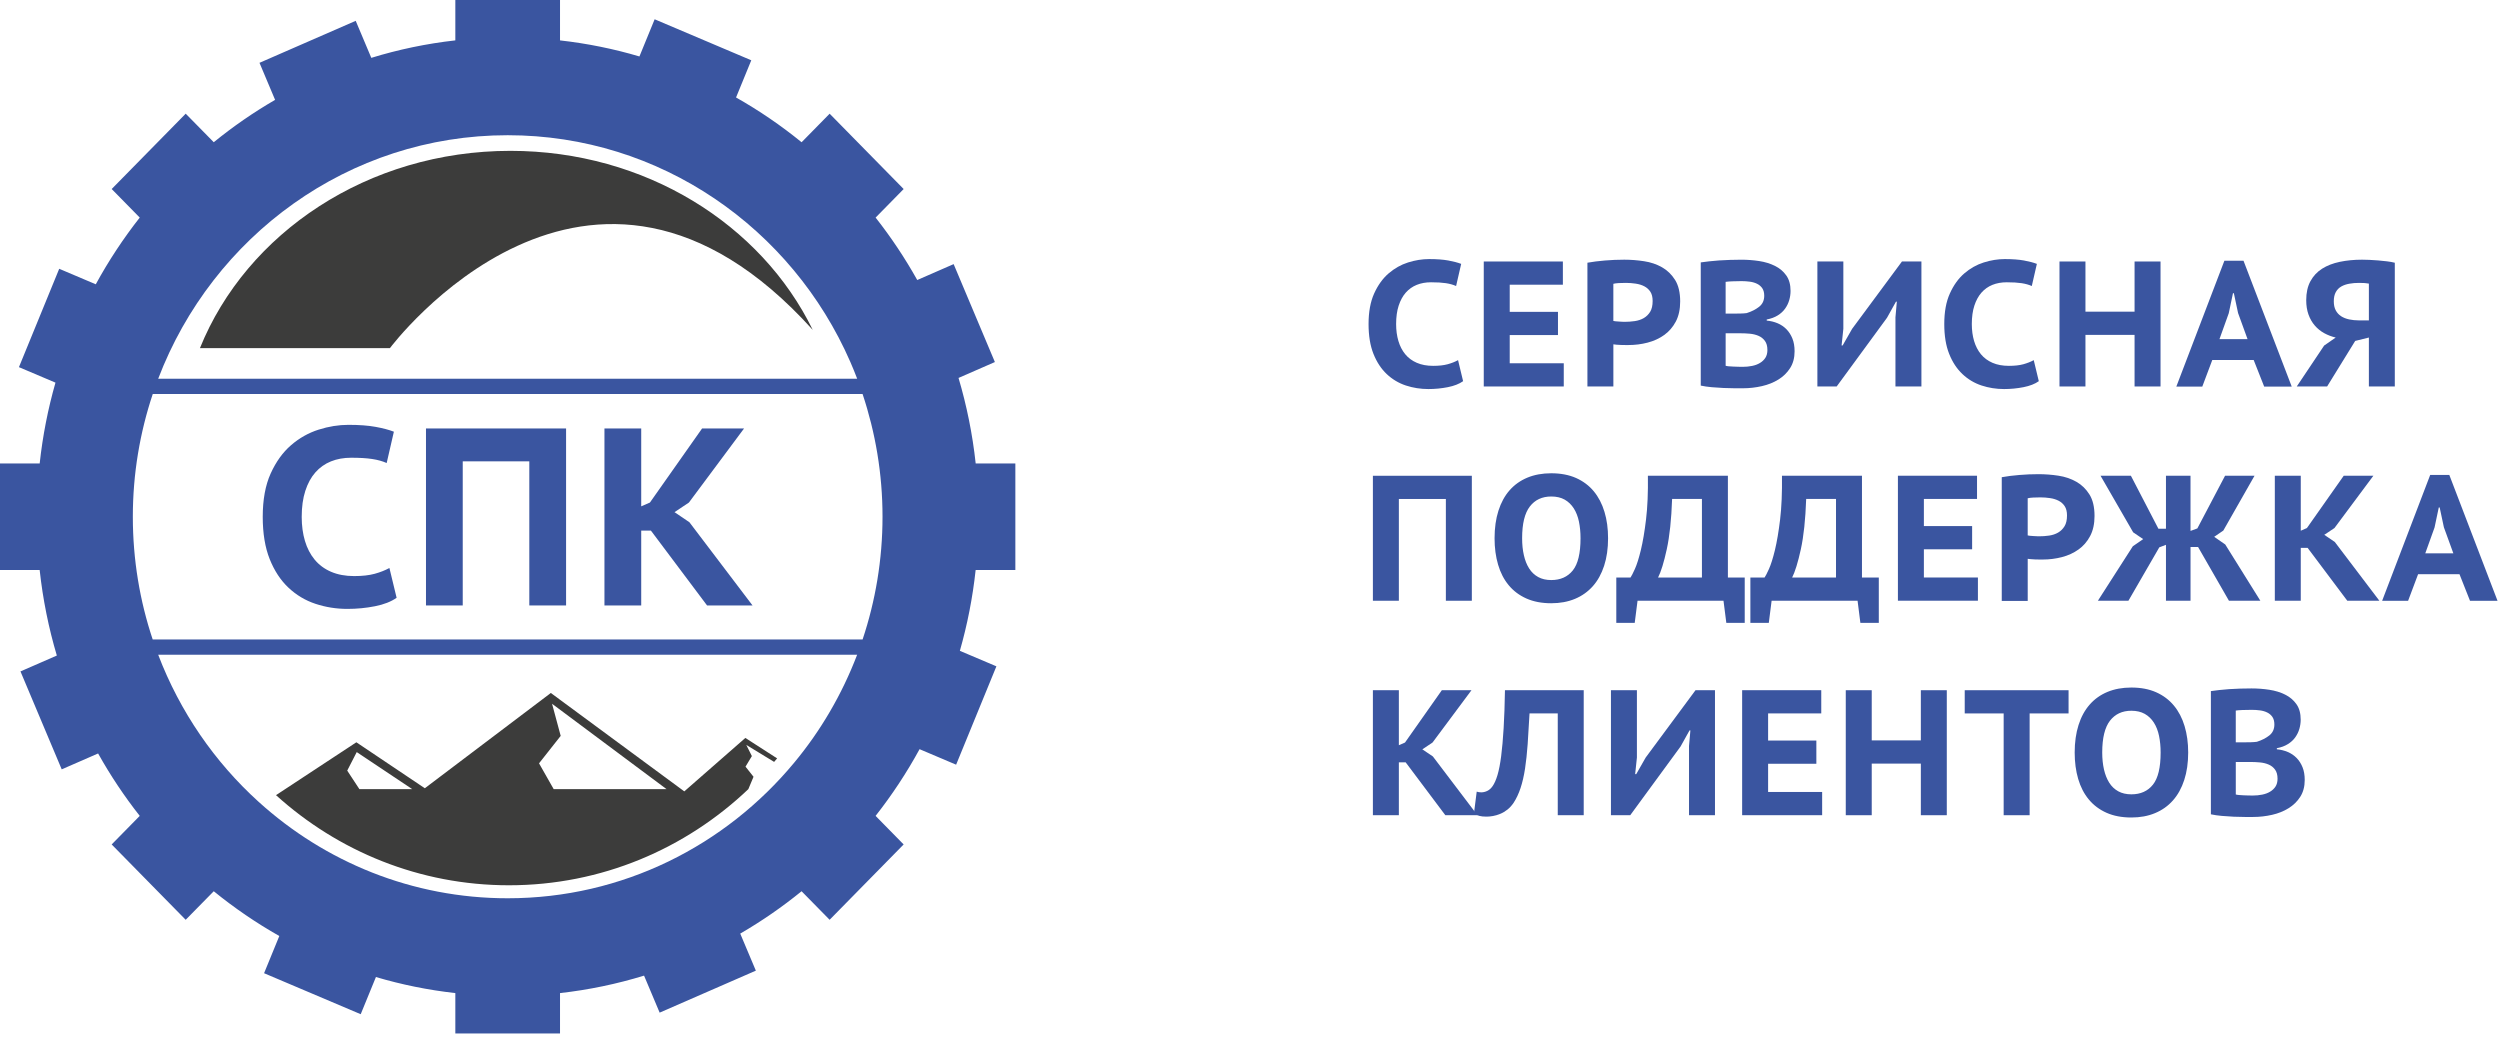 <?xml version="1.0" encoding="UTF-8"?> <svg xmlns="http://www.w3.org/2000/svg" width="127" height="53" viewBox="0 0 127 53" fill="none"> <path d="M74.326 19.364C74.129 19.504 73.871 19.604 73.55 19.668C73.23 19.731 72.9 19.764 72.561 19.764C72.164 19.764 71.782 19.703 71.416 19.583C71.051 19.462 70.727 19.268 70.445 19.002C70.164 18.736 69.939 18.395 69.772 17.977C69.606 17.56 69.523 17.056 69.523 16.463C69.523 15.846 69.618 15.327 69.808 14.907C69.999 14.486 70.242 14.148 70.539 13.891C70.837 13.634 71.166 13.448 71.528 13.333C71.891 13.219 72.247 13.161 72.597 13.161C72.984 13.161 73.309 13.185 73.573 13.233C73.837 13.282 74.056 13.339 74.228 13.405L73.97 14.53C73.822 14.464 73.648 14.415 73.449 14.385C73.25 14.355 72.999 14.34 72.696 14.34C72.429 14.34 72.187 14.384 71.97 14.471C71.753 14.559 71.568 14.691 71.413 14.866C71.259 15.041 71.139 15.263 71.052 15.528C70.966 15.794 70.923 16.105 70.923 16.462C70.923 16.776 70.962 17.064 71.039 17.324C71.117 17.584 71.232 17.808 71.387 17.996C71.541 18.184 71.737 18.328 71.975 18.431C72.213 18.534 72.489 18.585 72.804 18.585C73.095 18.585 73.341 18.558 73.539 18.504C73.737 18.45 73.915 18.38 74.069 18.295L74.326 19.364Z" fill="#3A55A0"></path> <path d="M75.375 13.284H79.394V14.463H76.694V15.842H79.145V17.021H76.694V18.454H79.439V19.633H75.375V13.284Z" fill="#3A55A0"></path> <path d="M80.64 13.346C80.907 13.298 81.204 13.26 81.531 13.233C81.857 13.206 82.184 13.192 82.511 13.192C82.843 13.192 83.179 13.218 83.518 13.27C83.856 13.321 84.16 13.424 84.431 13.578C84.701 13.732 84.922 13.947 85.095 14.222C85.267 14.498 85.353 14.862 85.353 15.315C85.353 15.714 85.279 16.054 85.131 16.335C84.982 16.616 84.784 16.845 84.538 17.02C84.291 17.196 84.01 17.325 83.696 17.406C83.38 17.488 83.057 17.528 82.725 17.528C82.695 17.528 82.645 17.528 82.573 17.528C82.502 17.528 82.427 17.527 82.347 17.524C82.266 17.521 82.191 17.517 82.12 17.511C82.048 17.505 81.995 17.499 81.959 17.492V19.633H80.641V13.346H80.64ZM82.6 14.371C82.475 14.371 82.355 14.374 82.239 14.38C82.123 14.386 82.03 14.399 81.958 14.417V16.304C81.981 16.31 82.02 16.316 82.074 16.322C82.128 16.328 82.184 16.333 82.244 16.335C82.303 16.339 82.358 16.341 82.409 16.345C82.459 16.348 82.499 16.349 82.529 16.349C82.701 16.349 82.873 16.337 83.046 16.312C83.218 16.287 83.371 16.236 83.505 16.158C83.638 16.08 83.746 15.972 83.83 15.837C83.913 15.7 83.954 15.517 83.954 15.288C83.954 15.094 83.915 14.939 83.839 14.821C83.761 14.703 83.659 14.611 83.531 14.544C83.403 14.477 83.258 14.433 83.095 14.409C82.931 14.384 82.766 14.371 82.6 14.371Z" fill="#3A55A0"></path> <path d="M90.96 14.779C90.96 14.937 90.938 15.092 90.893 15.247C90.849 15.4 90.779 15.544 90.684 15.677C90.59 15.81 90.465 15.926 90.31 16.022C90.156 16.119 89.968 16.188 89.749 16.231V16.286C89.945 16.304 90.129 16.349 90.301 16.421C90.474 16.494 90.623 16.595 90.751 16.725C90.879 16.856 90.98 17.013 91.054 17.198C91.129 17.382 91.165 17.598 91.165 17.846C91.165 18.178 91.089 18.463 90.938 18.699C90.787 18.935 90.59 19.128 90.345 19.279C90.102 19.43 89.823 19.543 89.507 19.615C89.192 19.687 88.872 19.724 88.546 19.724C88.439 19.724 88.297 19.724 88.122 19.724C87.947 19.724 87.76 19.72 87.561 19.71C87.362 19.701 87.16 19.688 86.955 19.67C86.75 19.651 86.565 19.625 86.398 19.588V13.33C86.523 13.311 86.665 13.293 86.822 13.276C86.979 13.257 87.148 13.242 87.329 13.23C87.511 13.218 87.696 13.209 87.886 13.203C88.077 13.197 88.266 13.193 88.457 13.193C88.765 13.193 89.068 13.216 89.365 13.261C89.663 13.307 89.93 13.389 90.167 13.507C90.405 13.625 90.596 13.786 90.742 13.992C90.888 14.196 90.96 14.459 90.96 14.779ZM88.109 15.931C88.198 15.931 88.303 15.93 88.425 15.927C88.546 15.924 88.649 15.917 88.732 15.905C88.982 15.827 89.192 15.719 89.365 15.583C89.537 15.447 89.623 15.261 89.623 15.025C89.623 14.868 89.59 14.741 89.525 14.645C89.459 14.548 89.372 14.472 89.262 14.418C89.151 14.363 89.028 14.327 88.892 14.309C88.755 14.291 88.616 14.281 88.473 14.281C88.3 14.281 88.143 14.285 88.001 14.291C87.858 14.296 87.745 14.306 87.662 14.318V15.932H88.109V15.931ZM88.528 18.635C88.693 18.635 88.853 18.62 89.004 18.589C89.156 18.559 89.29 18.509 89.405 18.439C89.521 18.37 89.613 18.282 89.681 18.177C89.749 18.071 89.784 17.939 89.784 17.782C89.784 17.588 89.743 17.434 89.659 17.32C89.576 17.205 89.468 17.119 89.334 17.061C89.201 17.004 89.052 16.967 88.888 16.952C88.725 16.937 88.56 16.93 88.394 16.93H87.663V18.581C87.699 18.593 87.75 18.602 87.819 18.608C87.886 18.614 87.962 18.619 88.046 18.622C88.129 18.626 88.214 18.628 88.3 18.631C88.386 18.633 88.462 18.635 88.528 18.635Z" fill="#3A55A0"></path> <path d="M96.288 16.132L96.359 15.325H96.315L95.861 16.141L93.303 19.633H92.323V13.284H93.642V16.704L93.553 17.548H93.607L94.088 16.704L96.619 13.284H97.608V19.633H96.289V16.132H96.288Z" fill="#3A55A0"></path> <path d="M103.571 19.364C103.375 19.504 103.117 19.604 102.796 19.668C102.475 19.731 102.145 19.764 101.807 19.764C101.409 19.764 101.027 19.703 100.662 19.583C100.297 19.462 99.972 19.268 99.691 19.002C99.409 18.736 99.184 18.395 99.018 17.977C98.851 17.56 98.769 17.056 98.769 16.463C98.769 15.846 98.863 15.327 99.054 14.907C99.244 14.486 99.487 14.148 99.784 13.891C100.082 13.634 100.411 13.448 100.774 13.333C101.136 13.219 101.492 13.161 101.843 13.161C102.229 13.161 102.554 13.185 102.818 13.233C103.082 13.282 103.301 13.339 103.473 13.405L103.215 14.53C103.067 14.464 102.893 14.415 102.694 14.385C102.495 14.355 102.244 14.34 101.941 14.34C101.674 14.34 101.432 14.384 101.215 14.471C100.998 14.559 100.813 14.691 100.658 14.866C100.504 15.041 100.384 15.263 100.297 15.528C100.211 15.794 100.168 16.105 100.168 16.462C100.168 16.776 100.207 17.064 100.284 17.324C100.362 17.584 100.477 17.808 100.632 17.996C100.787 18.184 100.983 18.328 101.22 18.431C101.458 18.534 101.734 18.585 102.049 18.585C102.34 18.585 102.586 18.558 102.784 18.504C102.983 18.449 103.16 18.38 103.314 18.295L103.571 19.364Z" fill="#3A55A0"></path> <path d="M108.436 17.012H105.941V19.633H104.622V13.284H105.941V15.833H108.436V13.284H109.755V19.633H108.436V17.012Z" fill="#3A55A0"></path> <path d="M114.487 18.288H112.384L111.876 19.64H110.557L112.999 13.245H113.97L116.42 19.64H115.021L114.487 18.288ZM112.749 17.227H114.175L113.694 15.903L113.48 14.896H113.435L113.221 15.912L112.749 17.227Z" fill="#3A55A0"></path> <path d="M121.658 19.632H120.339V17.147L119.644 17.319L118.218 19.632H116.676L118.066 17.555L118.654 17.147C118.446 17.099 118.251 17.024 118.07 16.925C117.889 16.825 117.73 16.697 117.593 16.539C117.456 16.382 117.35 16.196 117.272 15.981C117.195 15.767 117.156 15.523 117.156 15.251C117.156 14.871 117.227 14.548 117.37 14.286C117.513 14.022 117.71 13.811 117.963 13.65C118.215 13.49 118.515 13.374 118.863 13.301C119.211 13.229 119.586 13.192 119.99 13.192C120.097 13.192 120.222 13.196 120.364 13.201C120.507 13.207 120.654 13.216 120.805 13.229C120.956 13.241 121.106 13.256 121.255 13.275C121.404 13.293 121.537 13.317 121.656 13.347V19.632H121.658ZM119.84 14.371C119.667 14.371 119.504 14.384 119.35 14.412C119.195 14.439 119.058 14.486 118.94 14.552C118.821 14.619 118.727 14.714 118.659 14.838C118.59 14.962 118.557 15.118 118.557 15.306C118.557 15.487 118.589 15.64 118.655 15.764C118.72 15.887 118.811 15.987 118.927 16.063C119.043 16.138 119.179 16.192 119.337 16.226C119.494 16.259 119.662 16.276 119.84 16.276H120.339V14.407C120.268 14.394 120.196 14.385 120.125 14.379C120.053 14.374 119.958 14.371 119.84 14.371Z" fill="#3A55A0"></path> <path d="M73.45 25.348H71.062V30.518H69.743V24.169H74.769V30.518H73.45V25.348Z" fill="#3A55A0"></path> <path d="M75.924 27.344C75.924 26.823 75.989 26.358 76.12 25.946C76.251 25.536 76.439 25.189 76.686 24.908C76.932 24.627 77.234 24.413 77.591 24.264C77.948 24.116 78.351 24.042 78.803 24.042C79.284 24.042 79.704 24.123 80.064 24.282C80.423 24.443 80.724 24.668 80.964 24.958C81.204 25.248 81.385 25.596 81.507 26.001C81.63 26.406 81.69 26.854 81.69 27.344C81.69 27.864 81.623 28.33 81.49 28.74C81.356 29.152 81.165 29.498 80.915 29.779C80.665 30.059 80.362 30.275 80.006 30.423C79.649 30.571 79.249 30.645 78.803 30.645C78.322 30.645 77.901 30.564 77.542 30.404C77.182 30.244 76.882 30.019 76.642 29.729C76.401 29.439 76.221 29.09 76.103 28.685C75.984 28.281 75.924 27.833 75.924 27.344ZM77.324 27.344C77.324 27.658 77.353 27.946 77.413 28.206C77.472 28.466 77.561 28.69 77.68 28.877C77.798 29.065 77.952 29.21 78.139 29.313C78.326 29.416 78.547 29.467 78.803 29.467C79.271 29.467 79.637 29.304 79.899 28.977C80.16 28.651 80.291 28.106 80.291 27.345C80.291 27.042 80.264 26.761 80.211 26.501C80.157 26.241 80.069 26.015 79.948 25.825C79.826 25.635 79.672 25.487 79.485 25.38C79.297 25.275 79.07 25.222 78.803 25.222C78.339 25.222 77.977 25.391 77.716 25.73C77.454 26.069 77.324 26.606 77.324 27.344Z" fill="#3A55A0"></path> <path d="M88.633 31.642H87.697L87.554 30.518H83.187L83.044 31.642H82.108V29.338H82.83C82.878 29.272 82.952 29.126 83.053 28.903C83.154 28.679 83.255 28.358 83.356 27.941C83.457 27.524 83.545 27.005 83.619 26.385C83.694 25.765 83.725 25.026 83.713 24.167H87.777V29.337H88.632V31.642H88.633ZM86.458 29.338V25.347H84.943C84.907 26.387 84.817 27.24 84.671 27.905C84.526 28.57 84.379 29.048 84.23 29.338H86.458Z" fill="#3A55A0"></path> <path d="M95.443 31.642H94.507L94.365 30.518H89.998L89.855 31.642H88.919V29.338H89.641C89.688 29.272 89.763 29.126 89.864 28.903C89.964 28.679 90.066 28.358 90.167 27.941C90.267 27.524 90.356 27.005 90.43 26.385C90.504 25.765 90.535 25.026 90.524 24.167H94.588V29.337H95.443V31.642H95.443ZM93.269 29.338V25.347H91.754C91.718 26.387 91.628 27.24 91.482 27.905C91.336 28.57 91.189 29.048 91.041 29.338H93.269Z" fill="#3A55A0"></path> <path d="M96.414 24.167H100.433V25.346H97.733V26.725H100.184V27.904H97.733V29.337H100.478V30.516H96.414V24.167Z" fill="#3A55A0"></path> <path d="M101.688 24.242C101.956 24.194 102.253 24.155 102.579 24.129C102.906 24.101 103.233 24.088 103.559 24.088C103.892 24.088 104.228 24.114 104.566 24.165C104.905 24.217 105.209 24.32 105.479 24.474C105.75 24.627 105.971 24.843 106.143 25.118C106.316 25.393 106.402 25.757 106.402 26.211C106.402 26.61 106.328 26.95 106.179 27.231C106.031 27.512 105.833 27.741 105.586 27.916C105.34 28.091 105.059 28.22 104.744 28.302C104.429 28.383 104.106 28.424 103.773 28.424C103.744 28.424 103.693 28.424 103.622 28.424C103.551 28.424 103.475 28.422 103.395 28.42C103.315 28.416 103.239 28.412 103.168 28.406C103.097 28.401 103.043 28.395 103.008 28.388V30.529H101.689V24.242H101.688ZM103.649 25.267C103.524 25.267 103.404 25.27 103.288 25.276C103.172 25.282 103.079 25.294 103.007 25.312V27.199C103.031 27.205 103.069 27.212 103.123 27.218C103.177 27.223 103.234 27.228 103.293 27.231C103.353 27.234 103.408 27.237 103.458 27.24C103.509 27.243 103.549 27.244 103.578 27.244C103.751 27.244 103.923 27.233 104.095 27.208C104.268 27.183 104.42 27.132 104.554 27.054C104.687 26.976 104.796 26.868 104.879 26.732C104.963 26.596 105.004 26.413 105.004 26.183C105.004 25.99 104.965 25.834 104.888 25.716C104.811 25.598 104.709 25.506 104.581 25.439C104.453 25.373 104.308 25.328 104.144 25.304C103.98 25.279 103.815 25.267 103.649 25.267Z" fill="#3A55A0"></path> <path d="M110.03 24.168H111.278V26.971L111.625 26.844L113.033 24.168H114.53L112.944 26.953L112.481 27.27L113.043 27.66L114.825 30.517H113.23L111.662 27.787H111.279V30.517H110.031V27.677L109.692 27.805L108.124 30.517H106.573L108.347 27.751L108.873 27.387L108.365 27.042L106.707 24.167H108.249L109.648 26.861H110.031V24.168H110.03Z" fill="#3A55A0"></path> <path d="M117.227 27.831H116.879V30.516H115.561V24.167H116.879V26.961L117.191 26.825L119.062 24.167H120.568L118.59 26.825L118.073 27.169L118.608 27.532L120.871 30.516H119.241L117.227 27.831Z" fill="#3A55A0"></path> <path d="M124.942 29.17H122.839L122.331 30.522H121.012L123.454 24.127H124.425L126.875 30.522H125.477L124.942 29.17ZM123.204 28.109H124.63L124.149 26.785L123.935 25.778H123.89L123.676 26.794L123.204 28.109Z" fill="#3A55A0"></path> <path d="M71.409 38.728H71.062V41.413H69.743V35.063H71.062V37.857L71.374 37.721L73.245 35.063H74.751L72.772 37.721L72.255 38.066L72.79 38.428L75.054 41.413H73.423L71.409 38.728Z" fill="#3A55A0"></path> <path d="M79.135 36.242H77.7C77.67 36.817 77.638 37.335 77.606 37.798C77.573 38.261 77.528 38.677 77.472 39.046C77.415 39.415 77.34 39.743 77.245 40.03C77.15 40.317 77.031 40.57 76.888 40.788C76.793 40.926 76.688 41.041 76.572 41.132C76.456 41.222 76.336 41.294 76.211 41.344C76.086 41.396 75.964 41.433 75.846 41.453C75.727 41.474 75.617 41.485 75.516 41.485C75.362 41.485 75.241 41.472 75.155 41.448C75.068 41.424 74.975 41.388 74.874 41.34L75.017 40.215C75.082 40.239 75.16 40.251 75.249 40.251C75.35 40.251 75.451 40.227 75.552 40.179C75.653 40.131 75.742 40.052 75.819 39.943C75.914 39.81 75.999 39.62 76.073 39.372C76.147 39.124 76.209 38.802 76.26 38.406C76.311 38.01 76.352 37.536 76.385 36.986C76.418 36.436 76.44 35.795 76.452 35.063H80.453V41.413H79.134V36.242H79.135Z" fill="#3A55A0"></path> <path d="M85.801 37.911L85.872 37.104H85.828L85.374 37.92L82.816 41.413H81.836V35.063H83.155V38.483L83.066 39.327H83.12L83.601 38.483L86.132 35.063H87.121V41.413H85.802V37.911H85.801Z" fill="#3A55A0"></path> <path d="M88.501 35.062H92.52V36.241H89.82V37.62H92.271V38.799H89.82V40.232H92.565V41.412H88.501V35.062Z" fill="#3A55A0"></path> <path d="M97.579 38.791H95.084V41.413H93.765V35.063H95.084V37.612H97.579V35.063H98.897V41.413H97.579V38.791Z" fill="#3A55A0"></path> <path d="M105.084 36.242H103.105V41.413H101.786V36.242H99.808V35.063H105.083V36.242H105.084Z" fill="#3A55A0"></path> <path d="M105.394 38.228C105.394 37.708 105.459 37.243 105.59 36.831C105.72 36.42 105.909 36.074 106.156 35.793C106.402 35.512 106.704 35.297 107.06 35.149C107.417 35.001 107.821 34.927 108.272 34.927C108.753 34.927 109.174 35.007 109.533 35.167C109.893 35.327 110.193 35.553 110.433 35.843C110.674 36.133 110.856 36.481 110.977 36.886C111.099 37.291 111.16 37.739 111.16 38.228C111.16 38.749 111.093 39.214 110.959 39.625C110.825 40.036 110.634 40.382 110.384 40.663C110.135 40.944 109.832 41.16 109.475 41.307C109.118 41.456 108.718 41.529 108.272 41.529C107.791 41.529 107.371 41.449 107.011 41.289C106.652 41.129 106.352 40.904 106.111 40.613C105.87 40.323 105.691 39.975 105.572 39.57C105.453 39.165 105.394 38.718 105.394 38.228ZM106.793 38.228C106.793 38.543 106.823 38.83 106.882 39.09C106.942 39.351 107.031 39.574 107.149 39.762C107.268 39.95 107.421 40.095 107.608 40.198C107.795 40.301 108.017 40.352 108.272 40.352C108.741 40.352 109.107 40.189 109.368 39.862C109.63 39.535 109.76 38.991 109.76 38.229C109.76 37.927 109.733 37.646 109.68 37.386C109.626 37.125 109.539 36.9 109.417 36.71C109.296 36.52 109.141 36.371 108.954 36.265C108.767 36.16 108.539 36.106 108.272 36.106C107.808 36.106 107.447 36.276 107.185 36.614C106.924 36.953 106.793 37.49 106.793 38.228Z" fill="#3A55A0"></path> <path d="M116.875 36.558C116.875 36.715 116.853 36.87 116.808 37.025C116.764 37.179 116.694 37.322 116.599 37.456C116.505 37.589 116.38 37.704 116.225 37.8C116.071 37.897 115.883 37.967 115.663 38.009V38.064C115.86 38.082 116.044 38.127 116.216 38.2C116.389 38.272 116.538 38.373 116.666 38.504C116.794 38.634 116.895 38.791 116.969 38.976C117.044 39.16 117.08 39.377 117.08 39.624C117.08 39.957 117.004 40.241 116.853 40.477C116.702 40.713 116.505 40.906 116.26 41.057C116.017 41.209 115.738 41.321 115.423 41.393C115.107 41.465 114.787 41.502 114.461 41.502C114.354 41.502 114.212 41.502 114.037 41.502C113.862 41.502 113.675 41.498 113.476 41.489C113.277 41.48 113.075 41.466 112.87 41.448C112.665 41.43 112.48 41.403 112.313 41.367V35.108C112.438 35.09 112.58 35.071 112.737 35.054C112.894 35.036 113.063 35.021 113.244 35.008C113.426 34.997 113.611 34.987 113.801 34.981C113.992 34.975 114.181 34.972 114.372 34.972C114.68 34.972 114.983 34.994 115.28 35.04C115.578 35.086 115.845 35.167 116.082 35.285C116.32 35.403 116.511 35.564 116.657 35.77C116.803 35.974 116.875 36.237 116.875 36.558ZM114.024 37.71C114.113 37.71 114.218 37.708 114.34 37.706C114.461 37.702 114.564 37.695 114.647 37.683C114.897 37.605 115.107 37.497 115.28 37.362C115.452 37.225 115.538 37.04 115.538 36.804C115.538 36.647 115.505 36.52 115.44 36.423C115.374 36.327 115.287 36.25 115.177 36.196C115.067 36.141 114.943 36.105 114.807 36.087C114.67 36.069 114.531 36.06 114.388 36.06C114.216 36.06 114.058 36.063 113.916 36.069C113.773 36.075 113.66 36.084 113.577 36.096V37.711H114.024V37.71ZM114.443 40.413C114.608 40.413 114.768 40.398 114.92 40.367C115.071 40.337 115.205 40.288 115.32 40.218C115.436 40.149 115.528 40.061 115.597 39.955C115.664 39.849 115.699 39.717 115.699 39.56C115.699 39.367 115.658 39.213 115.574 39.098C115.491 38.983 115.383 38.897 115.249 38.84C115.116 38.782 114.967 38.746 114.804 38.731C114.64 38.716 114.475 38.708 114.309 38.708H113.578V40.359C113.614 40.372 113.665 40.381 113.734 40.386C113.801 40.392 113.877 40.397 113.961 40.401C114.044 40.404 114.129 40.407 114.215 40.41C114.301 40.411 114.377 40.413 114.443 40.413Z" fill="#3A55A0"></path> <path d="M20.148 30.367C19.87 30.564 19.504 30.707 19.05 30.797C18.596 30.887 18.129 30.932 17.65 30.932C17.086 30.932 16.546 30.846 16.029 30.675C15.511 30.504 15.053 30.23 14.653 29.853C14.254 29.477 13.936 28.993 13.7 28.402C13.465 27.811 13.347 27.096 13.347 26.257C13.347 25.383 13.481 24.649 13.75 24.054C14.02 23.459 14.364 22.979 14.785 22.616C15.205 22.252 15.673 21.989 16.186 21.826C16.698 21.663 17.203 21.582 17.7 21.582C18.247 21.582 18.706 21.616 19.081 21.685C19.455 21.754 19.765 21.835 20.009 21.93L19.643 23.522C19.433 23.428 19.187 23.359 18.905 23.317C18.623 23.274 18.268 23.253 17.838 23.253C17.459 23.253 17.117 23.315 16.81 23.439C16.503 23.563 16.24 23.75 16.021 23.998C15.802 24.246 15.632 24.559 15.51 24.935C15.388 25.312 15.327 25.753 15.327 26.259C15.327 26.704 15.382 27.111 15.491 27.479C15.601 27.847 15.765 28.164 15.984 28.429C16.203 28.694 16.48 28.901 16.817 29.046C17.153 29.191 17.544 29.265 17.99 29.265C18.403 29.265 18.749 29.226 19.032 29.149C19.313 29.072 19.563 28.974 19.782 28.854L20.148 30.367Z" fill="#3A55A0"></path> <path d="M26.889 23.436H23.507V30.757H21.64V21.766H28.757V30.757H26.889V23.436Z" fill="#3A55A0"></path> <path d="M33.066 26.954H32.574V30.757H30.706V21.766H32.574V25.722L33.016 25.529L35.666 21.766H37.798L34.997 25.529L34.265 26.017L35.022 26.53L38.228 30.756H35.918L33.066 26.954Z" fill="#3A55A0"></path> <path d="M39.478 38.526L37.864 37.487L34.762 40.202L27.982 35.203L21.581 40.043L18.103 37.708L14.021 40.394C17.168 43.241 21.313 44.972 25.854 44.972C30.557 44.972 34.832 43.117 38.016 40.088L38.279 39.46L37.872 38.946L38.195 38.409L37.911 37.841L39.325 38.704C39.376 38.645 39.427 38.586 39.478 38.526ZM18.257 40.088L17.639 39.147L18.122 38.206L20.941 40.088H18.257ZM28.127 40.088L27.383 38.777L28.483 37.382L28.044 35.751L33.861 40.088H28.127Z" fill="#3C3C3B"></path> <path d="M41.287 16.758C38.672 11.4 32.78 7.663 25.928 7.663C18.688 7.663 12.518 11.835 10.157 17.685H19.808C19.808 17.685 29.914 4.144 41.287 16.758Z" fill="#3C3C3B"></path> <path d="M51.58 28.957V23.544H49.565C49.403 22.05 49.108 20.598 48.693 19.199L50.54 18.392L48.445 13.417L46.596 14.225C45.972 13.109 45.264 12.049 44.481 11.053L45.906 9.603L42.146 5.776L40.721 7.226C39.679 6.377 38.565 5.616 37.391 4.952L38.165 3.062L33.256 0.979L32.483 2.868C31.181 2.482 29.832 2.207 28.449 2.052V0H23.131V2.051C21.663 2.216 20.236 2.516 18.862 2.939L18.07 1.058L13.182 3.191L13.975 5.073C12.879 5.708 11.838 6.428 10.859 7.225L9.434 5.775L5.674 9.602L7.099 11.053C6.266 12.113 5.517 13.247 4.865 14.442L3.008 13.654L0.962 18.651L2.818 19.438C2.439 20.763 2.168 22.136 2.016 23.544H0V28.957H2.015C2.177 30.451 2.472 31.903 2.887 33.302L1.04 34.108L3.135 39.083L4.984 38.276C5.608 39.392 6.315 40.452 7.099 41.447L5.673 42.898L9.433 46.725L10.859 45.275C11.901 46.123 13.015 46.885 14.189 47.549L13.415 49.439L18.324 51.522L19.097 49.633C20.399 50.019 21.747 50.294 23.131 50.449V52.5H28.449V50.449C29.917 50.284 31.343 49.984 32.718 49.562L33.51 51.442L38.397 49.309L37.604 47.427C38.7 46.792 39.741 46.071 40.72 45.275L42.145 46.725L45.905 42.898L44.48 41.447C45.313 40.387 46.062 39.253 46.714 38.058L48.571 38.846L50.617 33.849L48.761 33.062C49.14 31.737 49.411 30.364 49.563 28.956H51.58V28.957ZM25.79 6.869C33.556 6.869 40.235 11.601 43.197 18.387C43.32 18.668 43.435 18.952 43.545 19.24H8.036C10.797 12.002 17.703 6.869 25.79 6.869ZM40.346 38.743C36.853 42.956 31.629 45.632 25.79 45.632C20.936 45.632 16.508 43.783 13.145 40.739C10.904 38.713 9.14 36.154 8.036 33.26H43.543C42.775 35.272 41.691 37.123 40.346 38.743ZM43.82 32.485H7.757C7.103 30.528 6.748 28.432 6.748 26.25C6.748 24.068 7.107 21.973 7.76 20.016H43.819C44.472 21.973 44.832 24.068 44.832 26.25C44.832 28.433 44.473 30.528 43.82 32.485Z" fill="#3A55A0"></path> </svg> 